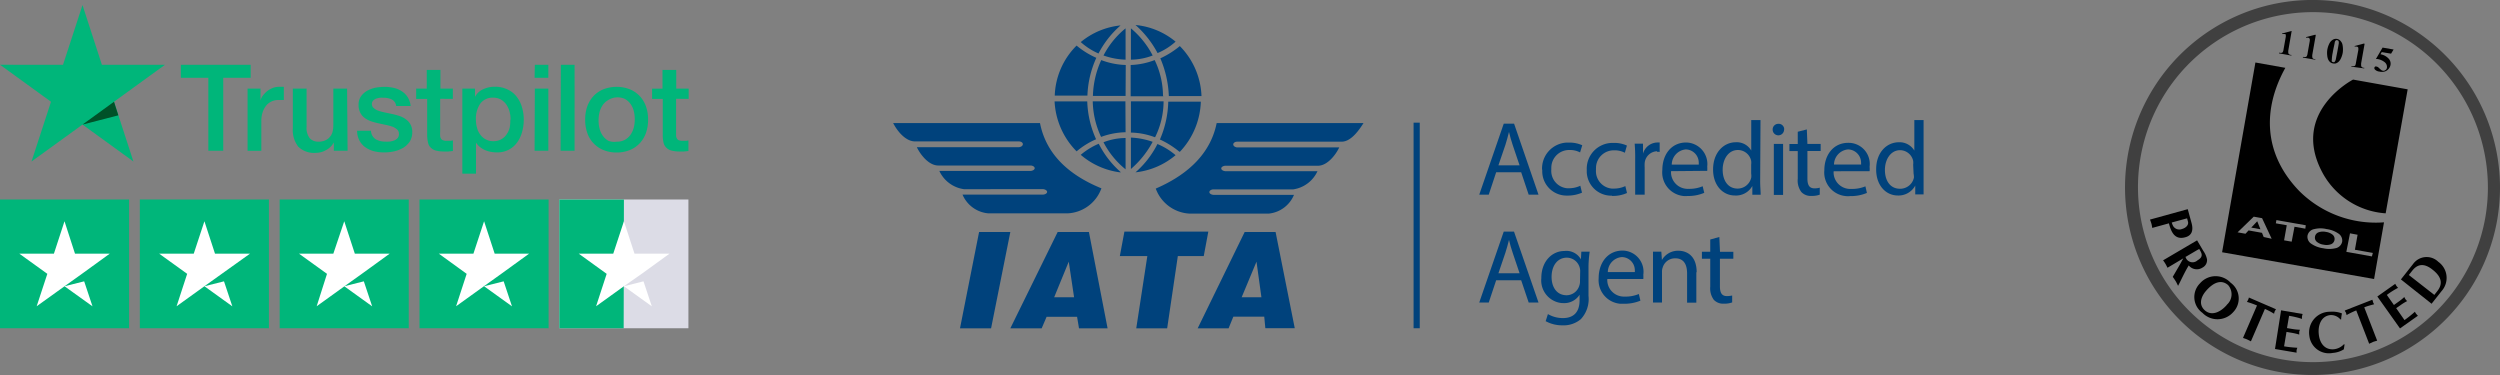 <svg xmlns="http://www.w3.org/2000/svg" id="Layer_1" data-name="Layer 1" viewBox="0 0 300 45"><rect x="0" y="0" width="300" height="45" fill="#808080" stroke="none"/><defs><style>.cls-1,.cls-2{fill:#00427c;}.cls-1{fill-rule:evenodd;}.cls-3{fill:#00b67a;}.cls-4{fill:#005128;}.cls-5{fill:#dcdce6;}.cls-6{fill:#fff;}.cls-7{opacity:0.5;}</style></defs><path class="cls-1" d="M131.82,11.42a8,8,0,0,1-2.13-1.37,8.89,8.89,0,0,1,4.78-2A11.45,11.45,0,0,0,131.82,11.42Z" transform="translate(0 -5)"></path><path class="cls-1" d="M146,19.77h17.62C162.9,20.92,162,22,161,22H148.44c-.6.05-.6.6,0,.69h12.27c-.41.87-1.42,2.2-2.56,2.2H147c-.6.09-.6.55,0,.65h11.1a3.82,3.82,0,0,1-2.94,2.19h-9.63c-.55.1-.55.56.05.65h9.7a3.68,3.68,0,0,1-3,2.25h-9.59a4.57,4.57,0,0,1-4-3C143.08,25.73,145.35,23,146,19.77Z" transform="translate(0 -5)"></path><path class="cls-1" d="M135.07,12.16a8.82,8.82,0,0,1-2.65-.5,10.21,10.21,0,0,1,2.65-3.26Z" transform="translate(0 -5)"></path><path class="cls-1" d="M129.2,23.17a9.15,9.15,0,0,1-2.65-6h3.92a11.87,11.87,0,0,0,1.06,4.54,9.44,9.44,0,0,0-2.36,1.47Z" transform="translate(0 -5)"></path><path class="cls-1" d="M115.66,27.7a3.83,3.83,0,0,1-2.94-2.19h11c.59-.1.59-.56,0-.65H112.59c-1.15,0-2.16-1.33-2.57-2.2H122.3c.59-.09.59-.64,0-.69H109.8c-1,0-2-1-2.62-2.2H124.8c.64,3.26,2.88,6,7.37,7.83a4.54,4.54,0,0,1-4,3h-9.6a3.71,3.71,0,0,1-3.07-2.25h9.71c.59-.09.59-.55,0-.65Z" transform="translate(0 -5)"></path><path class="cls-2" d="M153.07,32.84h-3.71L143.72,44.4h3.71L148,43h3.71l.13,1.38h3.53ZM149,40.67l1.78-4.27.59,4.27Z" transform="translate(0 -5)"></path><polygon class="cls-2" points="145 27.79 134.93 27.79 134.38 30.73 137.68 30.73 136.35 39.4 140.06 39.4 141.34 30.73 144.45 30.73 145 27.79"></polygon><polygon class="cls-2" points="117.49 27.84 115.2 39.4 118.93 39.4 121.24 27.84 117.49 27.84"></polygon><path class="cls-2" d="M126.92,32.84,121.24,44.4H125l.59-1.38h3.66l.23,1.38h3.43l-2.24-11.56Zm-.42,7.83,1.75-4.27.64,4.27Z" transform="translate(0 -5)"></path><path class="cls-1" d="M130.49,16.47h-3.92a8.89,8.89,0,0,1,2.62-6,9.87,9.87,0,0,0,2.37,1.47A11.88,11.88,0,0,0,130.49,16.47Z" transform="translate(0 -5)"></path><path class="cls-1" d="M136.26,8a8.8,8.8,0,0,1,4.81,2,7.76,7.76,0,0,1-2.16,1.37A12.06,12.06,0,0,0,136.26,8Z" transform="translate(0 -5)"></path><path class="cls-1" d="M138.32,11.66a7.51,7.51,0,0,1-2.61.5V8.4A10.59,10.59,0,0,1,138.32,11.66Z" transform="translate(0 -5)"></path><path class="cls-1" d="M139.6,16.55h-3.92V12.8a8.86,8.86,0,0,0,2.88-.59,10,10,0,0,1,1,4.26Z" transform="translate(0 -5)"></path><path class="cls-1" d="M138.91,22.29a8.27,8.27,0,0,1,2.16,1.33,8.94,8.94,0,0,1-4.81,2.06,11.21,11.21,0,0,0,2.65-3.43Z" transform="translate(0 -5)"></path><path class="cls-1" d="M138.59,21.47a8.57,8.57,0,0,0-2.88-.56V17.16h3.92a9.78,9.78,0,0,1-1,4.27Z" transform="translate(0 -5)"></path><path class="cls-1" d="M141.53,23.21a10.35,10.35,0,0,0-2.34-1.47,12.06,12.06,0,0,0,1-4.54h3.91a9.17,9.17,0,0,1-2.5,6Z" transform="translate(0 -5)"></path><path class="cls-1" d="M139.24,12a10.58,10.58,0,0,0,2.34-1.47,9,9,0,0,1,2.6,6h-3.92A12.71,12.71,0,0,0,139.24,12Z" transform="translate(0 -5)"></path><path class="cls-1" d="M135.07,20.87a8.92,8.92,0,0,0-2.94.56,10.5,10.5,0,0,1-1-4.27h3.92Z" transform="translate(0 -5)"></path><path class="cls-1" d="M135.07,16.51h-3.92a11,11,0,0,1,1-4.3,9,9,0,0,0,2.94.59Z" transform="translate(0 -5)"></path><path class="cls-1" d="M135.07,25.32a10.17,10.17,0,0,1-2.65-3.25,7.47,7.47,0,0,1,2.65-.51Z" transform="translate(0 -5)"></path><path class="cls-1" d="M134.47,25.69a9,9,0,0,1-4.78-2.11,8.27,8.27,0,0,1,2.16-1.33,11.27,11.27,0,0,0,2.62,3.39Z" transform="translate(0 -5)"></path><path class="cls-1" d="M135.71,25.28V21.51a9,9,0,0,1,2.61.51A11.44,11.44,0,0,1,135.71,25.28Z" transform="translate(0 -5)"></path><rect class="cls-2" x="169.63" y="14.72" width="0.74" height="24.67"></rect><path class="cls-2" d="M181.69,19.84h-1.24l-2.94,8.52h1.14l.89-2.69h3l.9,2.69h1.18Zm-1.88,5,.84-2.46c.16-.52.3-1,.43-1.55.12.5.25,1,.44,1.56l.83,2.45Z" transform="translate(0 -5)"></path><path class="cls-1" d="M185.05,25.36A3.11,3.11,0,0,1,188,22.11h.33a3.73,3.73,0,0,1,1.54.32l-.26.86a2.61,2.61,0,0,0-1.28-.29,2.13,2.13,0,0,0-2.17,2.08,1.77,1.77,0,0,0,0,.23,2.09,2.09,0,0,0,1.89,2.28h.23a3.21,3.21,0,0,0,1.36-.3l.2.83a4.3,4.3,0,0,1-1.77.35,2.92,2.92,0,0,1-3-2.83v-.29Z" transform="translate(0 -5)"></path><path class="cls-1" d="M193.41,28.48a2.94,2.94,0,0,1-3-2.83v-.29a3.1,3.1,0,0,1,3-3.21h.28a3.55,3.55,0,0,1,1.54.32l-.25.86a2.63,2.63,0,0,0-1.29-.29,2.13,2.13,0,0,0-2.17,2.08,1.77,1.77,0,0,0,0,.23,2.1,2.1,0,0,0,1.89,2.28h.27a3.18,3.18,0,0,0,1.36-.3l.2.83a4.09,4.09,0,0,1-1.79.35Z" transform="translate(0 -5)"></path><path class="cls-1" d="M198.85,23.15a1.55,1.55,0,0,0-1.49,1.43,4.51,4.51,0,0,0,0,.52v3.26h-1.14V24.15a18.77,18.77,0,0,0-.06-1.91h1v1.2a1.83,1.83,0,0,1,1.68-1.34,1.71,1.71,0,0,1,.32,0v1.13a.92.92,0,0,0-.29,0Z" transform="translate(0 -5)"></path><path class="cls-2" d="M204.87,25.5a4.51,4.51,0,0,0,0-.52,2.59,2.59,0,0,0-2.53-2.88c-1.78,0-2.86,1.45-2.86,3.3A2.84,2.84,0,0,0,202,28.52a2.9,2.9,0,0,0,.51,0v0a4.93,4.93,0,0,0,2-.38l-.19-.79a4.09,4.09,0,0,1-1.69.31,2,2,0,0,1-2.1-1.81,1.61,1.61,0,0,1,0-.31Zm-2.58-2.57v0a1.59,1.59,0,0,1,1.56,1.6,1.8,1.8,0,0,1,0,.22h-3.24A1.85,1.85,0,0,1,202.29,22.93Z" transform="translate(0 -5)"></path><path class="cls-2" d="M211.26,19.41h-1.11v3.66a2,2,0,0,0-1.84-1c-1.48,0-2.75,1.25-2.74,3.29,0,1.85,1.14,3.1,2.62,3.1a2.24,2.24,0,0,0,2.09-1.14v1.05h1c0-.42-.06-1-.06-1.57Zm-1.11,6.89a1.67,1.67,0,0,1-1.63,1.33c-1.19,0-1.8-1-1.8-2.26S207.4,23,208.55,23a1.63,1.63,0,0,1,1.59,1.3,1.85,1.85,0,0,1,0,.47v1.05A1.93,1.93,0,0,1,210.15,26.3Z" transform="translate(0 -5)"></path><rect class="cls-2" x="212.86" y="17.27" width="1.11" height="6.12"></rect><path class="cls-1" d="M214.09,20.56a.69.69,0,0,1-.69.68.68.68,0,0,1-.68-.68.67.67,0,0,1,.65-.7h0a.66.66,0,0,1,.73.58v.13Z" transform="translate(0 -5)"></path><path class="cls-1" d="M216.89,22.27h1.59v.85h-1.59v3.3c0,.75.21,1.18.83,1.18a2.07,2.07,0,0,0,.65-.08v.84a2.75,2.75,0,0,1-1,.15,1.54,1.54,0,0,1-1.21-.47,2.28,2.28,0,0,1-.43-1.58V23.13h-1v-.85h1V20.81l1.09-.28Z" transform="translate(0 -5)"></path><path class="cls-2" d="M224.35,25.54a2.26,2.26,0,0,0,0-.52,2.54,2.54,0,0,0-2.49-2.88h-.08c-1.77,0-2.86,1.45-2.86,3.3a2.84,2.84,0,0,0,2.56,3.09,2.53,2.53,0,0,0,.55,0,4.89,4.89,0,0,0,2-.38l-.18-.79a4.14,4.14,0,0,1-1.7.31,2,2,0,0,1-2.11-1.79,1.82,1.82,0,0,1,0-.33Zm-2.58-2.61a1.6,1.6,0,0,1,1.56,1.63,1.09,1.09,0,0,1,0,.18h-3.25A1.85,1.85,0,0,1,221.77,22.93Z" transform="translate(0 -5)"></path><path class="cls-2" d="M229.72,19.41v3.66a2.06,2.06,0,0,0-1.84-1c-1.5,0-2.76,1.25-2.74,3.29,0,1.85,1.13,3.1,2.61,3.1a2.28,2.28,0,0,0,2.08-1.19v1.06h1c0-.38,0-1,0-1.53V19.41Zm-.05,6.91A1.68,1.68,0,0,1,228,27.65c-1.2,0-1.81-1-1.81-2.26s.69-2.37,1.83-2.37a1.63,1.63,0,0,1,1.56,1.28,1.93,1.93,0,0,1,0,.47l.05,1.07A2,2,0,0,1,229.67,26.32Z" transform="translate(0 -5)"></path><path class="cls-2" d="M180.45,32.79l-2.94,8.51h1.14l.89-2.67h3l.9,2.67h1.18l-2.94-8.51Zm-.64,5,.84-2.47c.16-.51.3-1,.43-1.53.12.49.25,1,.44,1.54l.83,2.46Z" transform="translate(0 -5)"></path><path class="cls-2" d="M190.76,35.2h-1l-.05.92a2,2,0,0,0-2-1c-1.4,0-2.75,1.17-2.75,3.25a2.73,2.73,0,0,0,2.46,3h.13a2.18,2.18,0,0,0,2-1v.66c0,1.54-.83,2.14-2,2.14a3.57,3.57,0,0,1-1.8-.48l-.27.85a4.1,4.1,0,0,0,2,.5,3.21,3.21,0,0,0,2.22-.74,3.53,3.53,0,0,0,.92-2.79V36.87A15.51,15.51,0,0,1,190.76,35.2Zm-1.16,3.5a1.57,1.57,0,0,1-.09.6A1.61,1.61,0,0,1,188,40.43c-1.21,0-1.81-1-1.81-2.19,0-1.42.76-2.32,1.82-2.32a1.61,1.61,0,0,1,1.55,1.18,1.4,1.4,0,0,1,.06.5Z" transform="translate(0 -5)"></path><path class="cls-2" d="M197.2,38.48a4.51,4.51,0,0,0,0-.52,2.54,2.54,0,0,0-2.49-2.89c-1.78,0-2.87,1.46-2.87,3.3a2.84,2.84,0,0,0,2.58,3.08h.43a5,5,0,0,0,2-.37l-.19-.8a4.06,4.06,0,0,1-1.69.31,2,2,0,0,1-2.09-1.81,1.5,1.5,0,0,1,0-.3Zm-2.58-2.63a1.58,1.58,0,0,1,1.56,1.58,1.64,1.64,0,0,1,0,.22l-3.24,0A1.82,1.82,0,0,1,194.62,35.85Z" transform="translate(0 -5)"></path><path class="cls-1" d="M203.56,37.67v3.65h-1.11V37.8c0-1-.36-1.8-1.41-1.8a1.54,1.54,0,0,0-1.52,1.11,1.35,1.35,0,0,0-.08.52V41.3h-1.08V35.2h1l.07,1a2.22,2.22,0,0,1,2-1.11c.86,0,2.17.49,2.17,2.58Z" transform="translate(0 -5)"></path><path class="cls-1" d="M206.4,35.22H208v.83h-1.61v3.3c0,.75.21,1.18.83,1.18a2.73,2.73,0,0,0,.64-.07v.83a2.66,2.66,0,0,1-1,.15,1.53,1.53,0,0,1-1.2-.46,2.32,2.32,0,0,1-.43-1.59V36.05h-1v-.84h1V33.74l1.09-.3Z" transform="translate(0 -5)"></path><g id="trustpilot-logo"><path id="Shape" class="cls-3" d="M21.71,12.78h8.37v1.56H26.79v8.75H25V14.34H21.7V12.78Zm8,2.85h1.55v1.44h0a1.6,1.6,0,0,1,.28-.59,3.12,3.12,0,0,1,.5-.53,2.7,2.7,0,0,1,.66-.38,1.92,1.92,0,0,1,.74-.15l.4,0,.22,0v1.58L33.75,17l-.36,0a1.93,1.93,0,0,0-.79.17,1.77,1.77,0,0,0-.64.48,2.5,2.5,0,0,0-.44.81,3.33,3.33,0,0,0-.16,1.09v3.55H29.71V15.63Zm12,7.46H40.06v-1h0a2.17,2.17,0,0,1-.9.9,2.45,2.45,0,0,1-1.23.35,2.72,2.72,0,0,1-2.13-.73,3.21,3.21,0,0,1-.66-2.21V15.63h1.65V20.2a2,2,0,0,0,.38,1.39,1.36,1.36,0,0,0,1,.41,2,2,0,0,0,.87-.16,1.38,1.38,0,0,0,.56-.43,1.61,1.61,0,0,0,.32-.64A3.47,3.47,0,0,0,40,20V15.63h1.65Zm2.81-2.39a1.25,1.25,0,0,0,.55,1,2.19,2.19,0,0,0,1.14.29,3.59,3.59,0,0,0,.53,0,2.45,2.45,0,0,0,.55-.13,1.11,1.11,0,0,0,.43-.3.71.71,0,0,0,.15-.51.67.67,0,0,0-.23-.52,1.75,1.75,0,0,0-.55-.33,6.22,6.22,0,0,0-.78-.21l-.88-.19a7.71,7.71,0,0,1-.89-.24,3,3,0,0,1-.77-.4,1.77,1.77,0,0,1-.53-.62,2,2,0,0,1-.21-1,1.69,1.69,0,0,1,.3-1,2.38,2.38,0,0,1,.75-.66,3.67,3.67,0,0,1,1-.36,6.88,6.88,0,0,1,1.07-.1,5,5,0,0,1,1.11.13,2.78,2.78,0,0,1,.95.4,2.29,2.29,0,0,1,.71.71,2.47,2.47,0,0,1,.36,1.06H47.54a1,1,0,0,0-.54-.79,2.23,2.23,0,0,0-1-.2,3.25,3.25,0,0,0-.42,0,3.28,3.28,0,0,0-.45.11,1,1,0,0,0-.36.24.57.57,0,0,0-.14.4.6.6,0,0,0,.21.48,1.7,1.7,0,0,0,.55.32,5.62,5.62,0,0,0,.77.21l.9.19a8.79,8.79,0,0,1,.88.24,2.67,2.67,0,0,1,.77.4,1.79,1.79,0,0,1,.76,1.54,2.07,2.07,0,0,1-.3,1.13,2.57,2.57,0,0,1-.79.75,3.8,3.8,0,0,1-1.08.42,5.33,5.33,0,0,1-1.18.13,5,5,0,0,1-1.31-.16,3.22,3.22,0,0,1-1-.48,2.33,2.33,0,0,1-.69-.81,2.53,2.53,0,0,1-.27-1.15h1.66Zm5.44-5.07h1.25V13.39h1.64v2.24h1.49v1.23H52.82v4a2.9,2.9,0,0,0,0,.45.71.71,0,0,0,.1.32.44.44,0,0,0,.24.2,1.26,1.26,0,0,0,.44.07H54a2.27,2.27,0,0,0,.35-.05v1.27l-.54.06a4.58,4.58,0,0,1-.53,0,3.69,3.69,0,0,1-1-.12,1.41,1.41,0,0,1-.62-.37,1.19,1.19,0,0,1-.3-.59,4.1,4.1,0,0,1-.1-.83v-4.4H49.94V15.63Zm5.55,0H57v1h0a2,2,0,0,1,1-.93,3.21,3.21,0,0,1,1.35-.29,3.39,3.39,0,0,1,1.54.32,2.86,2.86,0,0,1,1.09.85,3.77,3.77,0,0,1,.65,1.26,5.19,5.19,0,0,1,.22,1.55,5.34,5.34,0,0,1-.2,1.45,3.9,3.9,0,0,1-.59,1.25,2.89,2.89,0,0,1-1,.87,3,3,0,0,1-1.44.33,4.39,4.39,0,0,1-.72-.07,3.33,3.33,0,0,1-.7-.21,2.68,2.68,0,0,1-.61-.37,2.16,2.16,0,0,1-.47-.53h0v3.73H55.48V15.63Zm5.76,3.74a3.64,3.64,0,0,0-.13-1,2.82,2.82,0,0,0-.39-.84,2.14,2.14,0,0,0-.65-.59,1.9,1.9,0,0,0-.9-.22,1.83,1.83,0,0,0-1.57.72,3.19,3.19,0,0,0-.52,1.92,3.49,3.49,0,0,0,.14,1,2.23,2.23,0,0,0,.41.83,1.84,1.84,0,0,0,.66.55,1.8,1.8,0,0,0,.89.2,1.82,1.82,0,0,0,1.59-.83,2.32,2.32,0,0,0,.37-.83A5.21,5.21,0,0,0,61.24,19.37Zm2.91-6.59H65.8v1.56H64.15Zm0,2.85H65.8v7.46H64.15Zm3.12-2.85h1.65V23.09H67.27ZM74,23.3a4.19,4.19,0,0,1-1.6-.3,3.39,3.39,0,0,1-1.93-2.06,4.74,4.74,0,0,1-.25-1.59,4.66,4.66,0,0,1,.25-1.57,3.59,3.59,0,0,1,.74-1.24,3.37,3.37,0,0,1,1.19-.82,4.39,4.39,0,0,1,3.19,0,3.47,3.47,0,0,1,1.19.82,3.59,3.59,0,0,1,.74,1.24,4.66,4.66,0,0,1,.25,1.57,4.74,4.74,0,0,1-.25,1.59,3.59,3.59,0,0,1-.74,1.24,3.37,3.37,0,0,1-1.19.82A4.17,4.17,0,0,1,74,23.3ZM74,22a1.94,1.94,0,0,0,1-.23,2,2,0,0,0,.66-.6,2.65,2.65,0,0,0,.39-.85,3.83,3.83,0,0,0,.12-1,3.87,3.87,0,0,0-.12-1,2.45,2.45,0,0,0-.39-.85,2,2,0,0,0-.66-.59A2.1,2.1,0,0,0,73,17a2,2,0,0,0-.66.59,2.65,2.65,0,0,0-.39.85,3.87,3.87,0,0,0-.12,1,3.83,3.83,0,0,0,.12,1,2.45,2.45,0,0,0,.39.85,2,2,0,0,0,.66.6A1.85,1.85,0,0,0,74,22Zm4.25-6.36h1.25V13.39h1.65v2.24h1.49v1.23H81.13v4c0,.18,0,.32,0,.45a.86.86,0,0,0,.1.32.48.48,0,0,0,.24.2,1.26,1.26,0,0,0,.44.07h.35a2,2,0,0,0,.35-.05v1.27l-.53.06a4.71,4.71,0,0,1-.53,0,3.69,3.69,0,0,1-1-.12,1.3,1.3,0,0,1-.62-.37,1.2,1.2,0,0,1-.31-.59,4.14,4.14,0,0,1-.09-.83v-4.4H78.25V15.63Z" transform="translate(0 -5)"></path><g id="Star"><polygon id="Path" class="cls-3" points="19.79 7.78 12.23 7.78 9.9 0.61 7.56 7.78 0 7.77 6.12 12.21 3.78 19.38 9.9 14.95 16.01 19.38 13.68 12.21 19.79 7.78 19.79 7.78"></polygon><polygon id="Path-2" data-name="Path" class="cls-4" points="14.2 13.84 13.68 12.21 9.9 14.95 14.2 13.84"></polygon></g><rect id="Rectangle" class="cls-3" y="23.94" width="15.49" height="15.45"></rect><rect id="Rectangle-2" data-name="Rectangle" class="cls-3" x="16.78" y="23.94" width="15.49" height="15.45"></rect><rect id="Rectangle-3" data-name="Rectangle" class="cls-3" x="33.56" y="23.94" width="15.49" height="15.45"></rect><rect id="Rectangle-4" data-name="Rectangle" class="cls-3" x="50.34" y="23.94" width="15.49" height="15.45"></rect><rect id="Rectangle-5" data-name="Rectangle" class="cls-5" x="67.12" y="23.94" width="15.49" height="15.45"></rect><polygon id="Rectangle-6" data-name="Rectangle" class="cls-3" points="67.12 23.94 74.87 23.94 74.84 39.39 67.12 39.39 67.12 23.94"></polygon><path id="Shape-2" data-name="Shape" class="cls-6" d="M7.74,39.35l2.36-.59,1,3Zm5.43-3.91H9L7.74,31.55,6.47,35.44H2.32l3.36,2.42L4.4,41.75l3.36-2.41,2.07-1.48,3.34-2.42Z" transform="translate(0 -5)"></path><path id="Shape-3" data-name="Shape" class="cls-6" d="M24.53,39.35l2.35-.59,1,3ZM30,35.44H25.8l-1.27-3.89-1.28,3.89H19.1l3.36,2.42-1.27,3.89,3.35-2.41,2.07-1.48L30,35.44Z" transform="translate(0 -5)"></path><path id="Shape-4" data-name="Shape" class="cls-6" d="M41.31,39.35l2.35-.59,1,3Zm5.42-3.91H42.58l-1.27-3.89L40,35.44H35.88l3.36,2.42L38,41.75l3.35-2.41,2.07-1.48,3.34-2.42Z" transform="translate(0 -5)"></path><path id="Shape-5" data-name="Shape" class="cls-6" d="M58.09,39.35l2.35-.59,1,3Zm5.42-3.91H59.36l-1.27-3.89-1.28,3.89H52.66L56,37.86l-1.27,3.89,3.35-2.41,2.07-1.48,3.34-2.42Z" transform="translate(0 -5)"></path><path id="Shape-6" data-name="Shape" class="cls-6" d="M74.87,39.35l2.35-.59,1,3Zm5.42-3.91H76.14l-1.27-3.89-1.28,3.89H69.45l3.35,2.42-1.27,3.89,3.35-2.41L77,37.86l3.34-2.42Z" transform="translate(0 -5)"></path></g><path d="M286.08,31.68a13,13,0,0,1-10.2-3.79c-4.32-4.5-4.35-9.86-1.64-14.75l-3.59-.64-4,22.77,18.24,3.21Zm-14.44,1.76-.2-.5-1.61-.29-.37.4-.95-.17L270.45,31l1,.18,1.15,2.47Zm5-1-1.3-.23L275,34l-.91-.16.32-1.81-1.31-.23.07-.39,3.52.62ZM281.06,34a1,1,0,0,1-.81.79,3.26,3.26,0,0,1-1.47,0,3.22,3.22,0,0,1-1.38-.51,1,1,0,0,1-.5-1,1,1,0,0,1,.82-.79,3.1,3.1,0,0,1,1.47,0,3.22,3.22,0,0,1,1.38.51A1,1,0,0,1,281.06,34Zm3.57,1.77-3.07-.55L282,33l.91.17-.32,1.8,2.15.38Z" transform="translate(0 -5)"></path><path d="M279.12,32.83a1.65,1.65,0,0,0-.9.05.66.66,0,0,0-.42.52A.65.65,0,0,0,278,34a1.56,1.56,0,0,0,.83.36,1.61,1.61,0,0,0,.89-.05.68.68,0,0,0,.42-.51.66.66,0,0,0-.22-.63A1.6,1.6,0,0,0,279.12,32.83Z" transform="translate(0 -5)"></path><polygon points="270.15 27.31 271.25 27.51 270.87 26.55 270.15 27.31"></polygon><path d="M286.28,30.6l2.64-14.88-6.55-1.17s-7.37,3.8-3.83,10.87A9.33,9.33,0,0,0,286.28,30.6Z" transform="translate(0 -5)"></path><path d="M262.24,33.47c.76-.2,1-.8.74-1.73l-.45-1.64L258,31.35c.06.16.12.32.17.49s.07.34.1.51l2-.55C260.57,33,261.06,33.8,262.24,33.47Zm.21-2.27.11.41c.09.35-.19.72-.72.87a.87.87,0,0,1-1.06-.35,2,2,0,0,1-.17-.43Z" transform="translate(0 -5)"></path><path d="M264.3,37.11a1,1,0,0,0,.54-1,2.68,2.68,0,0,0-.44-1l-.75-1.27-4.08,2.4a4,4,0,0,1,.29.43c.09.15.16.3.24.46L262,36l0,0c-.15.26-.32.59-.43.78l-.84,1.44c.12.17.24.34.35.52s.19.37.29.56l.23-.45c.34-.69.67-1.38,1.05-2A1.24,1.24,0,0,0,264.3,37.11Zm-2-1.3,1.6-.94c.21.36.52.78.08,1.17a1.68,1.68,0,0,1-.28.2A.87.87,0,0,1,262.26,35.81Z" transform="translate(0 -5)"></path><path d="M264,39a2.33,2.33,0,0,0,.29,3.54,2.51,2.51,0,0,0,3.69-.08,2.34,2.34,0,0,0-.3-3.53A2.47,2.47,0,0,0,264,39Zm3.2,2.61c-.75.86-1.81,1.34-2.61.64s-.46-1.66.13-2.34c1-1.16,1.93-1.33,2.65-.7A1.67,1.67,0,0,1,267.23,41.56Z" transform="translate(0 -5)"></path><path d="M269.86,40.7c0,.09-.05.19-.09.28a2,2,0,0,1-.14.25,9.53,9.53,0,0,1,1.21.43l-1.68,3.89c.16.06.33.11.49.18l.46.23,1.68-3.89a8.86,8.86,0,0,1,1.1.58,1.57,1.57,0,0,1,.08-.29,2.07,2.07,0,0,1,.15-.25Z" transform="translate(0 -5)"></path><path d="M273,46.88l2.59.44a2.91,2.91,0,0,1,0-.3,2.46,2.46,0,0,1,.09-.29,13.58,13.58,0,0,1-1.59-.17l.29-1.73.71.12a7,7,0,0,1,.82.2c0-.09,0-.2,0-.3s.06-.19.08-.28a6.76,6.76,0,0,1-.84-.08l-.71-.12.25-1.47a9.6,9.6,0,0,1,1.55.37,2.83,2.83,0,0,1,0-.3,1.38,1.38,0,0,1,.08-.29l-2.59-.44Z" transform="translate(0 -5)"></path><path d="M280.08,46.91c-1.06.1-1.72-.66-1.83-1.84-.1-1,.26-2.15,1.4-2.26a1.47,1.47,0,0,1,1.2.52h.09c0-.24.05-.48.09-.72a3.17,3.17,0,0,0-1.43-.2,2.49,2.49,0,0,0-2.48,2.88,2.36,2.36,0,0,0,2.81,2.06,2.86,2.86,0,0,0,1.33-.43l.09-.6-.09,0A1.94,1.94,0,0,1,280.08,46.91Z" transform="translate(0 -5)"></path><path d="M284.9,41.51a1.3,1.3,0,0,1-.14-.26c0-.09-.05-.19-.08-.28l-3.3,1.29c0,.09.1.17.13.26a1.82,1.82,0,0,1,.08.29,9,9,0,0,1,1.16-.56l1.55,4,.47-.22c.16-.06.33-.1.49-.15l-1.55-4C284.1,41.72,284.5,41.62,284.9,41.51Z" transform="translate(0 -5)"></path><path d="M289.79,42.41a14,14,0,0,1-1.25,1l-1-1.43.59-.41a5.89,5.89,0,0,1,.73-.44,1.16,1.16,0,0,1-.34-.49,6.38,6.38,0,0,1-.66.54l-.59.42-.85-1.21a9.83,9.83,0,0,1,1.35-.85,2,2,0,0,1-.19-.22,2.2,2.2,0,0,1-.15-.26l-2.15,1.52L288,44.41l2.15-1.52a2.09,2.09,0,0,1-.2-.22C289.88,42.59,289.83,42.49,289.79,42.41Z" transform="translate(0 -5)"></path><path d="M289.57,36.68l-1.46,1.85,3.68,2.92,1.2-1.52a2.37,2.37,0,0,0-.39-3.51A2,2,0,0,0,289.57,36.68Zm2.91,3.25-.36.46L289.06,38l.42-.53c.61-.77,1.39-.93,2.4-.13C293.15,38.32,293.07,39.18,292.48,39.93Z" transform="translate(0 -5)"></path><path d="M275,8.72l-.4,2.31a1.41,1.41,0,0,0,0,.34.2.2,0,0,0,.08.13.41.41,0,0,0,.22.09h.07l0,.08-1.49-.27,0-.07h.07a.6.6,0,0,0,.27,0,.23.23,0,0,0,.12-.09,1.16,1.16,0,0,0,.09-.34l.26-1.46a.87.87,0,0,0,0-.25.14.14,0,0,0-.05-.1.22.22,0,0,0-.11,0,.64.64,0,0,0-.27,0l0-.08,1.12-.29Z" transform="translate(0 -5)"></path><path d="M277.89,9.23l-.41,2.32a1.17,1.17,0,0,0,0,.33.27.27,0,0,0,.07.14.51.51,0,0,0,.23.08l.06,0v.07l-1.49-.26v-.08l.08,0a.6.6,0,0,0,.27,0,.23.23,0,0,0,.12-.1,1,1,0,0,0,.09-.33l.26-1.47a.86.86,0,0,0,0-.25.24.24,0,0,0-.06-.09.2.2,0,0,0-.11-.06.9.9,0,0,0-.27,0l0-.08,1.12-.29Z" transform="translate(0 -5)"></path><path d="M281.13,11.32a2.69,2.69,0,0,1-.26.77,1.33,1.33,0,0,1-.26.34,1,1,0,0,1-.31.18.82.82,0,0,1-.35,0,.68.68,0,0,1-.35-.17,1,1,0,0,1-.24-.35,1.7,1.7,0,0,1-.09-.4,2.59,2.59,0,0,1,0-.68,2.64,2.64,0,0,1,.27-.82,1.07,1.07,0,0,1,.41-.43.73.73,0,0,1,.49-.09.71.71,0,0,1,.43.25.94.94,0,0,1,.24.5A2.89,2.89,0,0,1,281.13,11.32Zm-.65-.12c.09-.49.14-.78.15-.86a.8.8,0,0,0,0-.41.21.21,0,0,0-.16-.1.19.19,0,0,0-.15,0,.45.45,0,0,0-.15.24c0,.12-.12.54-.25,1.28a4.4,4.4,0,0,0-.1.81.36.36,0,0,0,0,.21.22.22,0,0,0,.15.08.17.17,0,0,0,.16,0,.64.64,0,0,0,.17-.34Z" transform="translate(0 -5)"></path><path d="M283.75,10.27l-.41,2.31a2.22,2.22,0,0,0,0,.33.25.25,0,0,0,.08.14.45.45,0,0,0,.22.09h.07l0,.07L282.17,13v-.07h.07a.59.59,0,0,0,.27,0,.25.25,0,0,0,.13-.09,1.88,1.88,0,0,0,.08-.34L283,11c0-.14,0-.22,0-.25a.21.21,0,0,0-.06-.1.16.16,0,0,0-.11-.05.52.52,0,0,0-.27,0l0-.08,1.13-.3Z" transform="translate(0 -5)"></path><path d="M285.91,10.71l1.32.23-.3.5-1.12-.19-.15.26a1.76,1.76,0,0,1,1,.55.88.88,0,0,1,.2.74,1,1,0,0,1-.24.48,1,1,0,0,1-.48.31,1.26,1.26,0,0,1-.61,0,.87.87,0,0,1-.51-.22.27.27,0,0,1-.1-.23.25.25,0,0,1,.1-.15.21.21,0,0,1,.17,0,.52.52,0,0,1,.16.06,1.92,1.92,0,0,1,.25.23l.2.16.14.05a.38.38,0,0,0,.31-.08.39.39,0,0,0,.18-.27.73.73,0,0,0-.26-.67,1.87,1.87,0,0,0-.89-.39l-.17,0Z" transform="translate(0 -5)"></path><path class="cls-7" d="M281.42,5.34a22.5,22.5,0,1,0,18.24,26.07,22.82,22.82,0,0,0,.34-3.92A22.54,22.54,0,0,0,281.42,5.34Zm16.81,25.81A21,21,0,1,1,281.17,6.77,21.06,21.06,0,0,1,298.23,31.15Z" transform="translate(0 -5)"></path></svg>
